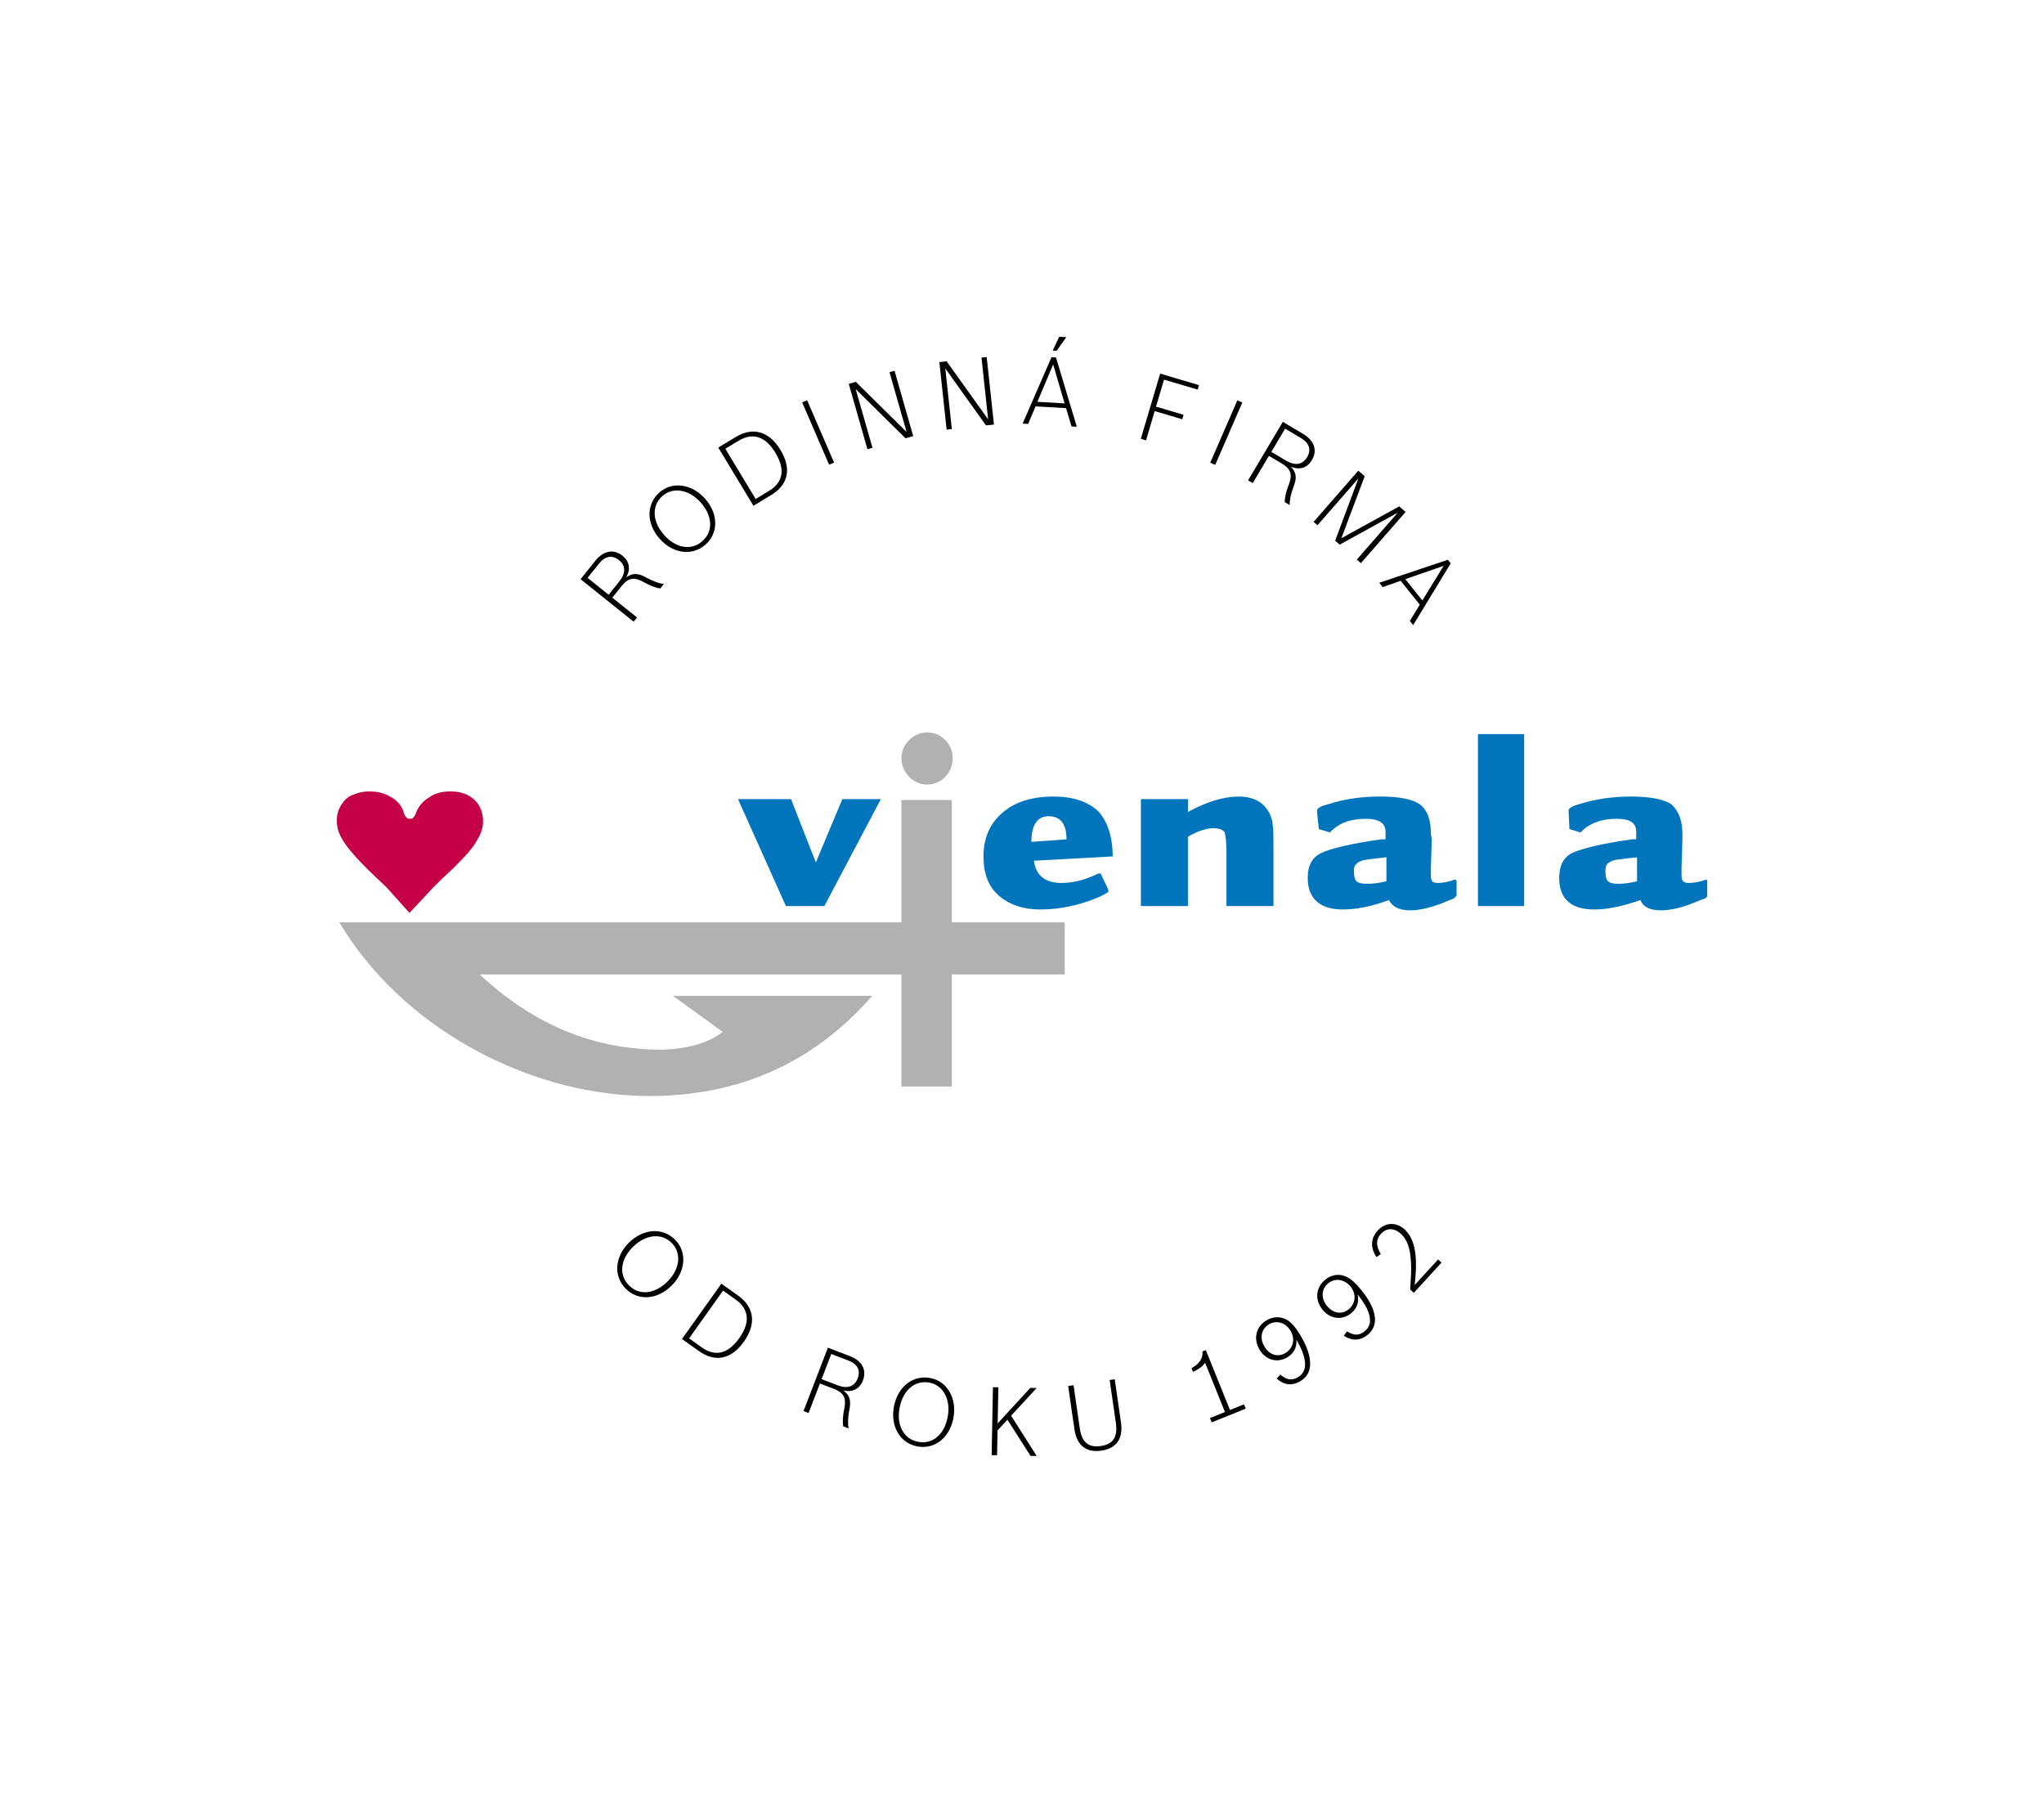 <svg xmlns="http://www.w3.org/2000/svg" xmlns:xlink="http://www.w3.org/1999/xlink" id="Vrstva_1" x="0px" y="0px" width="172.035px" height="150.888px" viewBox="0 0 172.035 150.888" xml:space="preserve"><g>	<path fill-rule="evenodd" clip-rule="evenodd" fill="#C40046" d="M34.466,76.833l-1.944-2.16c-0.216-0.216-0.864-0.792-1.8-1.728  s-1.584-1.728-1.872-2.232c-0.36-0.576-0.504-1.08-0.504-1.656c0-0.504,0.144-0.936,0.36-1.296c0.288-0.432,0.576-0.72,1.008-0.864  c0.504-0.216,0.936-0.288,1.368-0.288c0.72,0,1.296,0.144,1.872,0.504c0.504,0.288,0.864,0.72,1.008,1.224  c0.072,0.288,0.216,0.432,0.288,0.504c0.072,0.072,0.144,0.072,0.216,0.072c0.144,0,0.216,0,0.288-0.072  c0.072-0.072,0.216-0.216,0.288-0.504c0.216-0.504,0.576-0.936,1.08-1.224c0.504-0.36,1.08-0.504,1.8-0.504  c0.792,0,1.44,0.216,1.944,0.648c0.504,0.432,0.792,1.08,0.792,1.872c0,0.504-0.144,1.008-0.504,1.584  c-0.288,0.576-0.936,1.296-1.872,2.232c-1.008,0.936-1.584,1.512-1.8,1.728L34.466,76.833L34.466,76.833z"></path>	<path fill-rule="evenodd" clip-rule="evenodd" fill="#0075BB" d="M93.649,72.082l-6.624,0.36c0.145,1.224,0.937,1.872,2.304,1.872  c1.08,0,2.089-0.288,3.097-0.792h0.216l0.576,1.224c0.072,0.144,0.072,0.216,0.072,0.288c0,0.072-0.288,0.216-0.721,0.432  c-1.656,0.72-3.312,1.08-5.04,1.08c-1.439,0-2.664-0.432-3.528-1.224c-0.864-0.792-1.224-1.872-1.224-3.24  c0-1.512,0.504-2.736,1.584-3.672c1.08-0.936,2.52-1.368,4.32-1.368c1.656,0,2.88,0.432,3.744,1.224  C93.218,69.13,93.649,70.426,93.649,72.082L93.649,72.082z M89.762,70.642c0-1.296-0.504-1.944-1.512-1.944  c-0.937,0-1.44,0.72-1.44,2.16L89.762,70.642L89.762,70.642z"></path>	<path fill-rule="evenodd" clip-rule="evenodd" fill="#0075BB" d="M96.025,67.258h3.96v1.08c1.584-0.864,3.024-1.296,4.248-1.296  c1.225,0,2.088,0.432,2.592,1.368c0.145,0.288,0.288,0.648,0.288,1.008c0.072,0.36,0.072,1.08,0.072,2.232v4.608h-3.96v-4.536  c0-0.864-0.072-1.368-0.144-1.656c-0.145-0.216-0.433-0.36-0.937-0.36c-0.576,0-1.296,0.216-2.16,0.72v5.832h-3.96V67.258  L96.025,67.258z"></path>	<path fill-rule="evenodd" clip-rule="evenodd" fill="#0075BB" d="M122.594,74.098v1.008v0.216c0,0.072-0.072,0.144-0.145,0.216  c0,0.072-0.216,0.144-0.432,0.216c-1.296,0.576-2.448,0.864-3.312,0.864c-0.937,0-1.513-0.288-1.801-0.864  c-1.367,0.504-2.664,0.792-3.888,0.792c-1.944,0-2.952-0.936-2.952-2.664c0-1.008,0.36-1.728,1.152-2.088  c0.72-0.36,2.448-0.792,5.04-1.152h0.359v-0.144v-0.504c0-0.72-0.575-1.08-1.655-1.08c-1.296,0-2.305,0.36-3.024,1.152  l-0.936-0.288l-0.145-1.368v-0.144v-0.072c0-0.144,0.288-0.36,0.937-0.504c1.296-0.432,2.735-0.648,4.392-0.648  c1.584,0,2.664,0.216,3.313,0.648c0.647,0.504,0.936,1.296,0.936,2.52l0.072,0.432l-0.072,2.376v0.504v0.216  c0,0.432,0.144,0.576,0.576,0.576c0.432,0,0.864-0.072,1.439-0.288L122.594,74.098L122.594,74.098z M116.689,72.154  c-0.72,0.072-1.296,0.144-1.8,0.216c-0.36,0.072-0.648,0.216-0.72,0.36c-0.145,0.072-0.216,0.288-0.216,0.576  c0,0.432,0.071,0.72,0.216,0.864c0.144,0.144,0.432,0.216,0.936,0.216c0.433,0,1.008-0.072,1.584-0.216V72.154L116.689,72.154z"></path>	<polygon fill-rule="evenodd" clip-rule="evenodd" fill="#0075BB" points="124.394,61.786 128.281,61.786 128.281,76.258   124.394,76.258 124.394,61.786  "></polygon>	<path fill-rule="evenodd" clip-rule="evenodd" fill="#0075BB" d="M143.689,74.098v1.008v0.216c0,0.072,0,0.144-0.072,0.216  c-0.071,0.072-0.216,0.144-0.504,0.216c-1.296,0.576-2.376,0.864-3.312,0.864c-0.937,0-1.512-0.288-1.729-0.864  c-1.439,0.504-2.735,0.792-3.888,0.792c-2.016,0-2.952-0.936-2.952-2.664c0-1.008,0.36-1.728,1.08-2.088  c0.792-0.36,2.448-0.792,5.04-1.152h0.36v-0.144v-0.504c0-0.72-0.504-1.08-1.656-1.08c-1.224,0-2.304,0.36-3.024,1.152  l-0.936-0.288l-0.072-1.368v-0.144v-0.072c0-0.144,0.288-0.36,0.864-0.504c1.368-0.432,2.808-0.648,4.392-0.648  s2.736,0.216,3.385,0.648c0.575,0.504,0.936,1.296,0.936,2.52v0.432l-0.072,2.376v0.504v0.216c0,0.432,0.216,0.576,0.576,0.576  c0.433,0,0.937-0.072,1.512-0.288L143.689,74.098L143.689,74.098z M137.785,72.154c-0.72,0.072-1.296,0.144-1.8,0.216  c-0.359,0.072-0.576,0.216-0.72,0.36c-0.072,0.072-0.144,0.288-0.144,0.576c0,0.432,0.071,0.72,0.216,0.864  c0.144,0.144,0.432,0.216,0.863,0.216c0.505,0,1.009-0.072,1.584-0.216V72.154L137.785,72.154z"></path>	<polygon fill-rule="evenodd" clip-rule="evenodd" fill="#0075BB" points="62.114,67.258 66.578,67.258 68.666,72.585   70.897,67.258 74.138,67.258 69.386,76.258 66.146,76.258 62.114,67.258  "></polygon>	<path fill-rule="evenodd" clip-rule="evenodd" fill="#B1B1B0" d="M73.417,83.817c-4.608,5.256-10.8,8.568-19.296,8.424  c-10.08-0.216-20.448-5.976-25.56-14.616h47.304V67.33h4.248v10.296h9.503v4.392h-9.503v9.432h-4.248v-9.432H40.37  c4.176,3.888,8.712,5.904,13.608,6.264c4.896,0.433,6.84-1.439,6.84-1.439l-4.176-3.024H73.417L73.417,83.817z"></path>	<path fill-rule="evenodd" clip-rule="evenodd" fill="#B1B1B0" d="M75.866,63.802c0-1.152,1.008-2.16,2.16-2.16  c1.224,0,2.16,1.008,2.16,2.16c0,1.224-0.936,2.232-2.16,2.232C76.874,66.034,75.866,65.025,75.866,63.802L75.866,63.802z"></path></g><g>	<path d="M48.865,48.747l1.236-1.542c0.696-0.868,1.549-1.024,2.286-0.434c0.325,0.26,0.499,0.554,0.538,0.903  c0.035,0.315-0.021,0.537-0.217,0.923c0.538-0.389,0.994-0.382,1.747,0.047c0.503,0.28,1.136,0.501,1.38,0.491l0.031,0.025  l-0.295,0.368c-0.405-0.058-0.874-0.24-1.511-0.596c-0.719-0.382-1.208-0.271-1.733,0.384l-0.791,0.986l2.078,1.667l-0.285,0.355  L48.865,48.747z M52.129,48.934c0.556-0.693,0.542-1.329-0.032-1.789s-1.16-0.356-1.686,0.299l-0.956,1.192l1.772,1.421  L52.129,48.934z"></path>	<path d="M59.348,41.979c1.123,1.271,1.136,2.881,0.026,3.861c-1.109,0.979-2.734,0.771-3.857-0.5  c-1.128-1.277-1.134-2.904-0.013-3.895C56.584,40.492,58.236,40.719,59.348,41.979z M55.889,45.022  c0.996,1.127,2.297,1.344,3.22,0.529c0.93-0.821,0.879-2.11-0.126-3.25c-0.979-1.109-2.337-1.341-3.224-0.558  C54.834,42.559,54.888,43.889,55.889,45.022z"></path>	<path d="M60.456,37.669l1.487-0.897c1.438-0.868,2.802-0.467,3.745,1.095c0.955,1.583,0.67,2.923-0.795,3.808l-1.48,0.893  L60.456,37.669z M64.724,41.318c1.199-0.724,1.381-1.815,0.538-3.213c-0.831-1.377-1.904-1.729-3.096-1.01l-1.117,0.674  l2.551,4.227L64.724,41.318z"></path>	<path d="M67.514,33.867l0.418-0.181l2.269,5.248l-0.418,0.181L67.514,33.867z"></path>	<path d="M71.437,32.307l0.592-0.169l4.275,4.219l-1.437-5.03l0.423-0.121l1.571,5.499l-0.646,0.185l-4.195-4.142l1.411,4.938  l-0.423,0.121L71.437,32.307z"></path>	<path d="M79.063,30.478l0.612-0.066l3.492,4.884l-0.559-5.199l0.438-0.047l0.611,5.685l-0.668,0.071l-3.426-4.794l0.549,5.104  l-0.438,0.047L79.063,30.478z"></path>	<path d="M86.535,35.68l-0.463-0.026l2.426-5.585l0.384,0.022l1.747,5.825l-0.446-0.025l-0.456-1.54l-2.57-0.147L86.535,35.68z   M89.604,33.951l-0.965-3.274l-1.325,3.143L89.604,33.951z M89.149,28.344l0.599,0.034l-0.811,1.146l-0.335-0.019L89.149,28.344z"></path>	<path d="M97.645,31.446l3.27,0.969l-0.111,0.376l-2.833-0.839l-0.673,2.271l2.318,0.687l-0.111,0.376L97.186,34.6l-0.729,2.463  l-0.438-0.129L97.645,31.446z"></path>	<path d="M104.142,33.697l0.418,0.182l-2.28,5.248l-0.418-0.182L104.142,33.697z"></path>	<path d="M107.971,35.506l1.7,1.01c0.957,0.569,1.23,1.393,0.748,2.205c-0.213,0.358-0.479,0.572-0.819,0.658  c-0.308,0.078-0.535,0.055-0.945-0.086c0.461,0.479,0.518,0.931,0.197,1.737c-0.208,0.538-0.339,1.196-0.295,1.436l-0.021,0.034  l-0.406-0.241c0.001-0.409,0.116-0.9,0.381-1.581c0.278-0.766,0.101-1.234-0.622-1.664l-1.088-0.646l-1.361,2.292l-0.393-0.233  L107.971,35.506z M108.24,38.767c0.764,0.454,1.393,0.353,1.769-0.281s0.191-1.199-0.531-1.629l-1.314-0.781l-1.161,1.954  L108.24,38.767z"></path>	<path d="M114.862,40.084l-1.968,5.22l4.872-2.683l0.537,0.469l-3.765,4.309l-0.343-0.3l3.447-3.948l-4.888,2.689l-0.38-0.332  l1.959-5.248l-3.448,3.948l-0.325-0.284l3.764-4.31L114.862,40.084z"></path>	<path d="M116.373,49.412l-0.29-0.362l5.778-1.937l0.24,0.299l-3.16,5.201l-0.28-0.35l0.839-1.37l-1.611-2.01L116.373,49.412z   M119.716,50.537l1.788-2.911l-3.225,1.119L119.716,50.537z"></path></g><g>	<path d="M56.497,108.234c-1.216,1.181-2.824,1.271-3.854,0.209s-0.898-2.694,0.318-3.875c1.222-1.186,2.846-1.27,3.888-0.196  C57.851,105.404,57.702,107.064,56.497,108.234z M53.295,104.924c-1.079,1.048-1.234,2.357-0.376,3.24  c0.863,0.89,2.148,0.778,3.238-0.279c1.062-1.03,1.229-2.396,0.404-3.246C55.704,103.756,54.379,103.871,53.295,104.924z"></path>	<path d="M60.714,108.04l1.414,1.007c1.368,0.975,1.542,2.385,0.485,3.87c-1.072,1.505-2.414,1.776-3.808,0.784l-1.407-1.002  L60.714,108.04z M59.064,113.405c1.141,0.812,2.214,0.545,3.16-0.784c0.933-1.31,0.829-2.434-0.304-3.241l-1.062-0.756  l-2.862,4.021L59.064,113.405z"></path>	<path d="M69.68,113.428l1.843,0.709c1.037,0.398,1.445,1.163,1.107,2.044c-0.149,0.388-0.376,0.644-0.696,0.786  c-0.289,0.128-0.518,0.144-0.944,0.073c0.534,0.394,0.666,0.83,0.486,1.677c-0.114,0.564-0.132,1.234-0.049,1.463l-0.014,0.038  l-0.44-0.17c-0.068-0.402-0.037-0.905,0.109-1.619c0.145-0.801-0.108-1.232-0.892-1.534l-1.179-0.453l-0.956,2.485l-0.425-0.164  L69.68,113.428z M70.493,116.593c0.828,0.318,1.43,0.112,1.694-0.574c0.264-0.687-0.014-1.213-0.797-1.514l-1.425-0.548  l-0.815,2.119L70.493,116.593z"></path>	<path d="M80.243,119.354c-0.32,1.666-1.587,2.661-3.041,2.382s-2.282-1.693-1.962-3.359c0.322-1.674,1.606-2.674,3.076-2.392  C79.73,116.257,80.561,117.704,80.243,119.354z M75.718,118.477c-0.284,1.478,0.34,2.641,1.55,2.873  c1.218,0.234,2.208-0.594,2.495-2.087c0.279-1.454-0.367-2.67-1.53-2.894C77.024,116.137,76.004,116.991,75.718,118.477z"></path>	<path d="M83.571,116.754l0.456,0.009l-0.058,3.039l2.745-2.987l0.536,0.01l-2.148,2.327l2.151,3.393l-0.52-0.011l-1.941-3.044  l-0.833,0.904l-0.04,2.086l-0.456-0.008L83.571,116.754z"></path>	<path d="M93.823,116.086l0.525,3.636c0.196,1.361-0.379,2.188-1.646,2.372c-1.282,0.186-2.077-0.443-2.273-1.806l-0.525-3.635  l0.451-0.065l0.521,3.603c0.173,1.196,0.726,1.666,1.771,1.515c1.045-0.15,1.442-0.758,1.27-1.954l-0.521-3.603L93.823,116.086z"></path>	<path d="M101.84,119.352l1.261-0.509l-1.672-4.145c-0.173,0.276-0.551,0.558-1.02,0.765l-0.125-0.312  c0.659-0.353,0.981-0.836,0.924-1.407l0.281-0.114l2.034,5.043l1.179-0.476l0.146,0.363l-2.862,1.154L101.84,119.352z"></path>	<path d="M107.759,115.701c0.551,0.446,0.972,0.515,1.476,0.218c0.517-0.304,0.699-0.783,0.568-1.495  c-0.087-0.479-0.255-0.89-0.681-1.661c0.024,0.673-0.229,1.156-0.788,1.485c-0.841,0.495-1.811,0.221-2.326-0.655  c-0.544-0.924-0.298-1.941,0.599-2.47c0.587-0.345,1.229-0.342,1.776,0.005c0.36,0.233,0.712,0.657,1.094,1.306  c1.071,1.821,1.06,3.174-0.037,3.819c-0.689,0.406-1.365,0.33-1.988-0.223L107.759,115.701z M106.408,113.311  c0.426,0.725,1.127,0.953,1.775,0.571c0.662-0.39,0.849-1.178,0.446-1.86c-0.413-0.703-1.183-0.938-1.824-0.561  C106.164,111.839,105.998,112.614,106.408,113.311z"></path>	<path d="M113.362,112.056c0.61,0.359,1.036,0.364,1.489-0.004c0.466-0.378,0.575-0.878,0.339-1.562  c-0.156-0.46-0.384-0.842-0.919-1.54c0.124,0.661-0.055,1.177-0.558,1.585c-0.758,0.614-1.756,0.486-2.396-0.302  c-0.675-0.832-0.583-1.874,0.225-2.529c0.527-0.428,1.163-0.521,1.755-0.26c0.391,0.178,0.802,0.544,1.274,1.128  c1.33,1.64,1.52,2.979,0.532,3.779c-0.621,0.503-1.3,0.528-1.997,0.075L113.362,112.056z M111.672,109.896  c0.529,0.651,1.255,0.773,1.839,0.3c0.597-0.483,0.663-1.289,0.165-1.904c-0.514-0.634-1.309-0.751-1.887-0.282  C111.212,108.478,111.163,109.268,111.672,109.896z"></path>	<path d="M118.688,108.532c0.092-1.401,0.103-1.826,0.059-2.43c-0.063-1.077-0.331-1.79-0.838-2.254  c-0.571-0.524-1.205-0.52-1.686,0.005c-0.427,0.465-0.426,1.008-0.006,1.697l-0.362,0.253c-0.531-0.78-0.493-1.591,0.096-2.232  c0.648-0.707,1.568-0.741,2.287-0.082c0.577,0.529,0.886,1.387,0.933,2.59c0.023,0.553-0.005,1.069-0.098,2.068l1.967-2.144  l0.288,0.265l-2.333,2.544L118.688,108.532z"></path></g><g></g><g></g><g></g><g></g><g></g><g></g><g></g><g></g><g></g><g></g><g></g><g></g></svg>